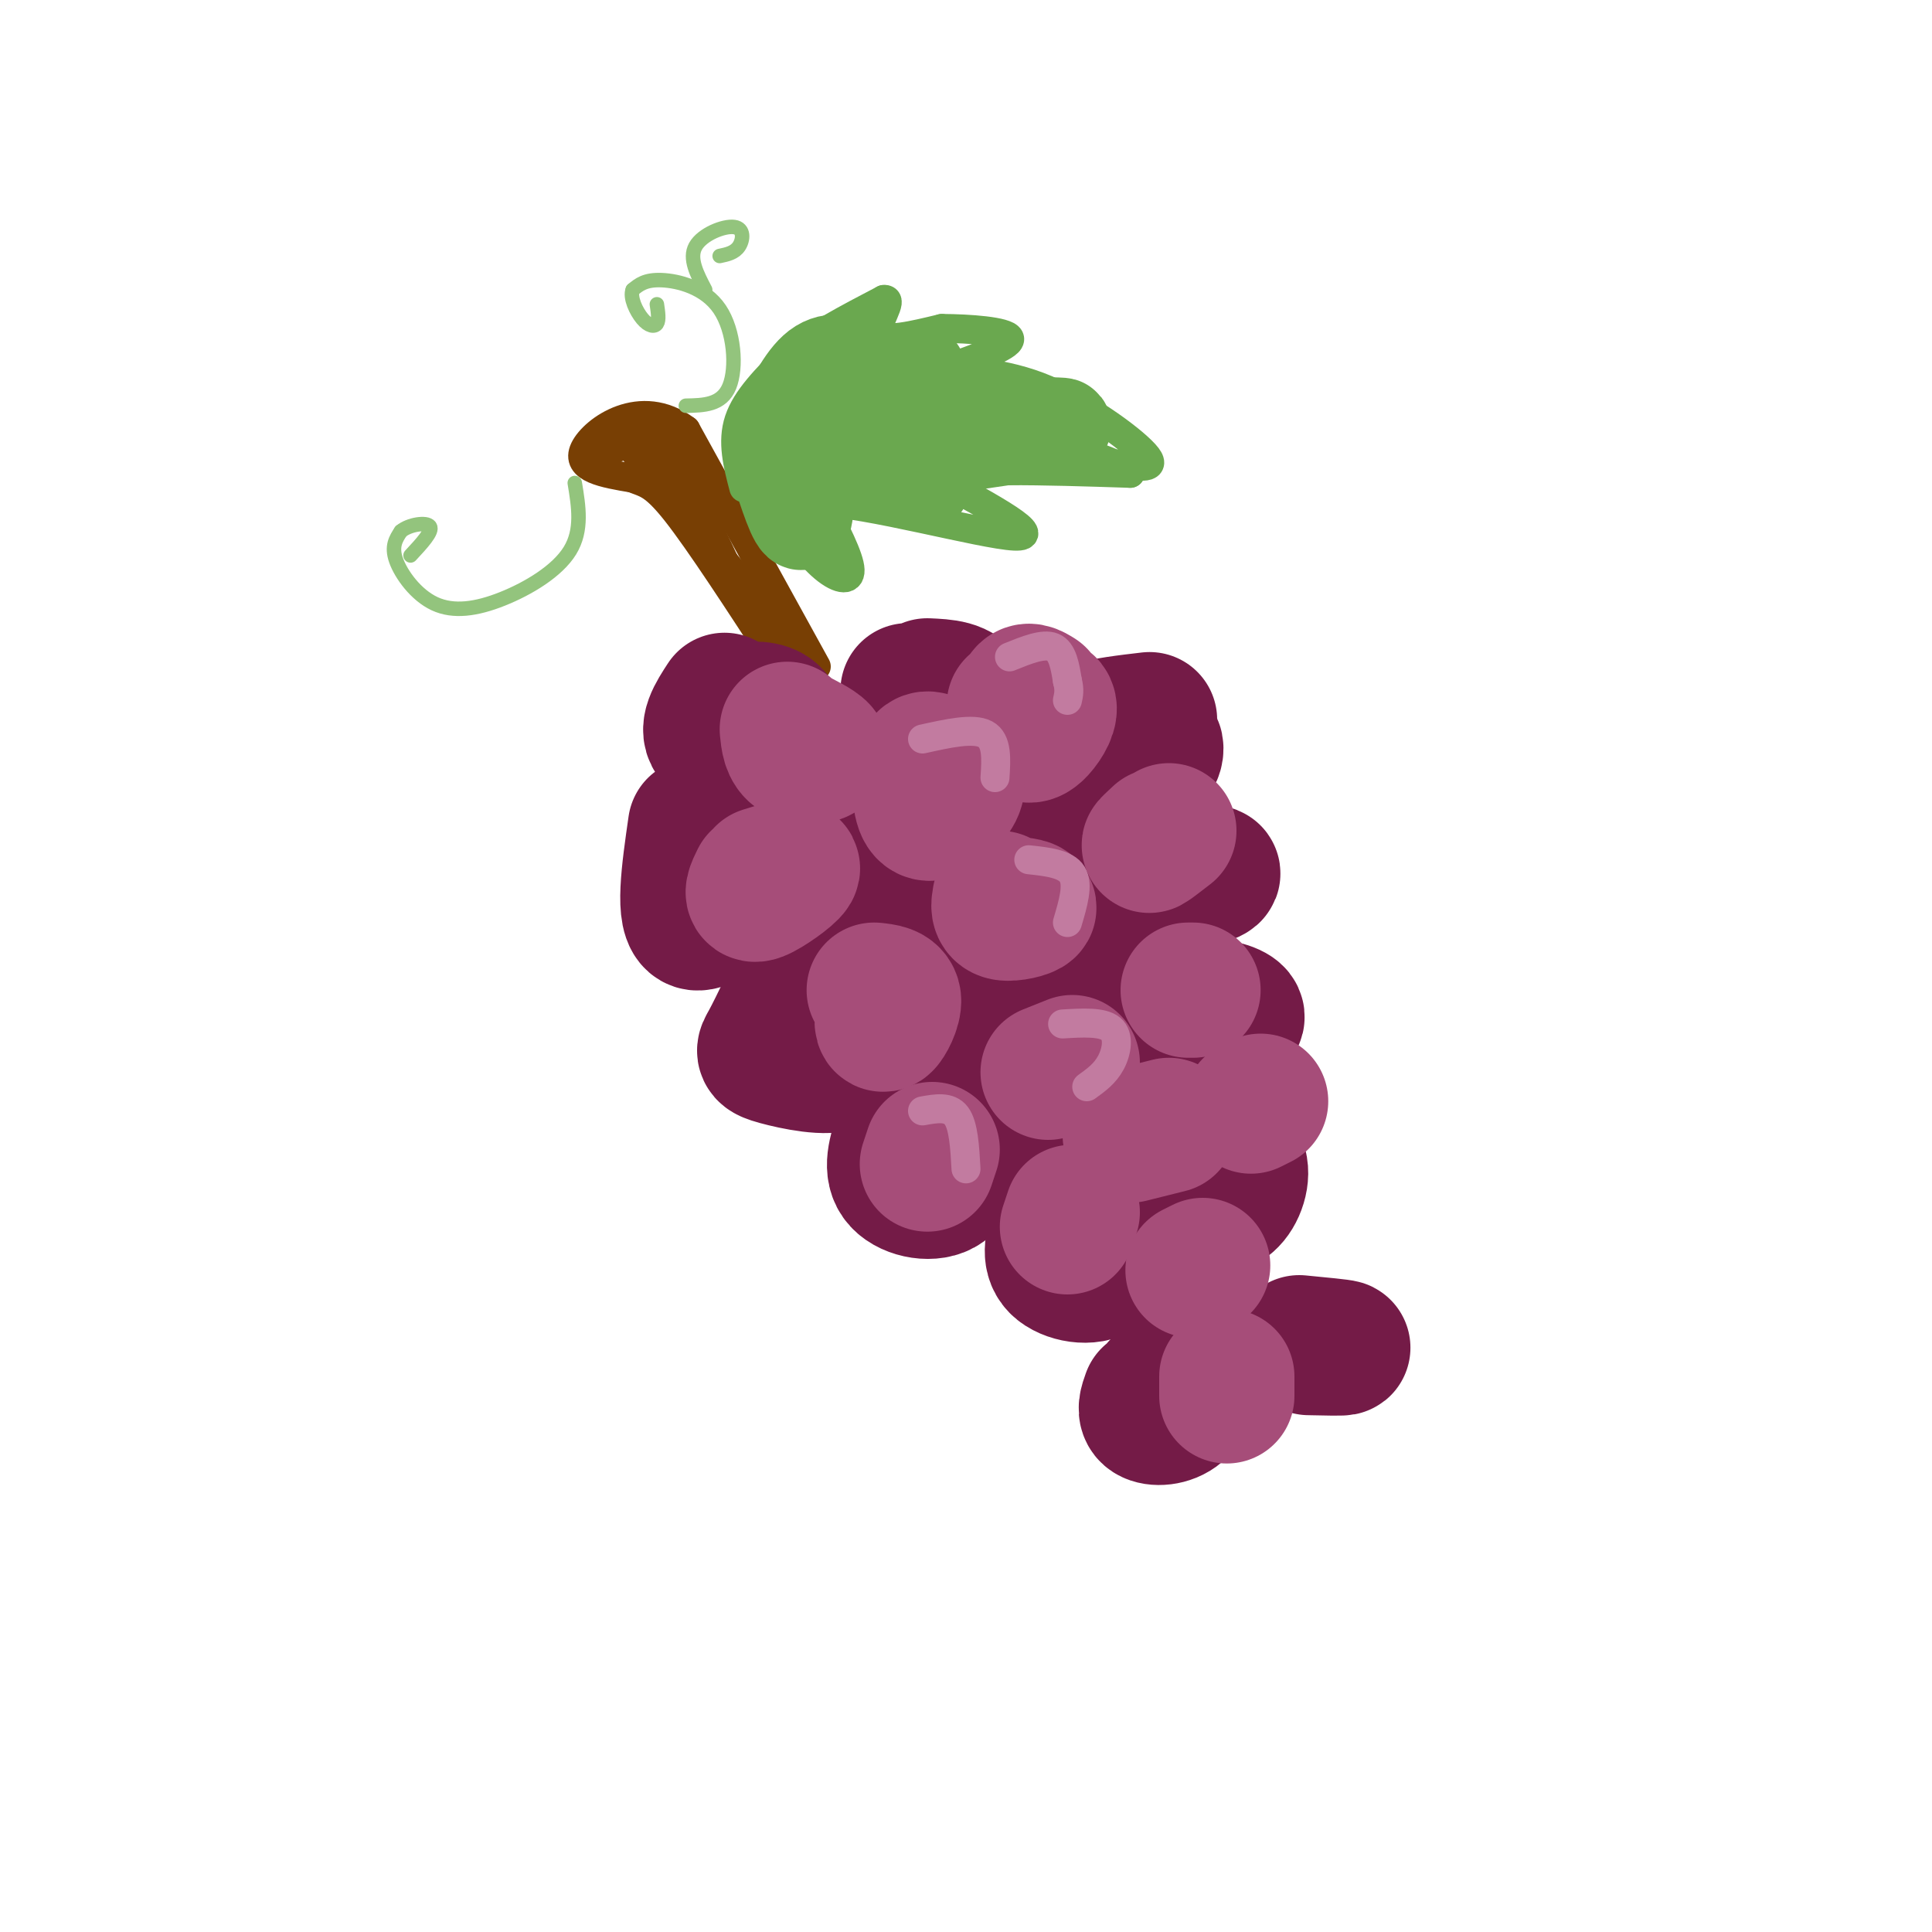 <svg viewBox='0 0 400 400' version='1.1' xmlns='http://www.w3.org/2000/svg' xmlns:xlink='http://www.w3.org/1999/xlink'><g fill='none' stroke='rgb(120,63,4)' stroke-width='6' stroke-linecap='round' stroke-linejoin='round'><path d='M169,138c0.000,0.000 -27.000,-49.000 -27,-49'/><path d='M142,89c-9.311,-7.000 -19.089,0.000 -21,4c-1.911,4.000 4.044,5.000 10,6'/><path d='M131,99c2.622,1.111 4.178,0.889 9,7c4.822,6.111 12.911,18.556 21,31'/><path d='M161,137c3.845,5.155 2.958,2.542 3,1c0.042,-1.542 1.012,-2.012 0,-4c-1.012,-1.988 -4.006,-5.494 -7,-9'/><path d='M157,125c-5.500,-6.833 -15.750,-19.417 -26,-32'/><path d='M131,93c-5.822,-4.800 -7.378,-0.800 -6,0c1.378,0.800 5.689,-1.600 10,-4'/><path d='M135,89c4.833,5.333 11.917,20.667 19,36'/></g>
<g fill='none' stroke='rgb(106,168,79)' stroke-width='6' stroke-linecap='round' stroke-linejoin='round'><path d='M154,101c-1.250,-4.750 -2.500,-9.500 -1,-14c1.500,-4.500 5.750,-8.750 10,-13'/><path d='M163,74c5.000,-4.167 12.500,-8.083 20,-12'/><path d='M183,62c2.311,-0.267 -1.911,5.067 -1,7c0.911,1.933 6.956,0.467 13,-1'/><path d='M195,68c5.667,0.022 13.333,0.578 14,2c0.667,1.422 -5.667,3.711 -12,6'/><path d='M197,76c0.845,1.024 8.958,0.583 18,4c9.042,3.417 19.012,10.690 22,14c2.988,3.310 -1.006,2.655 -5,2'/><path d='M159,103c3.844,5.489 7.689,10.978 11,14c3.311,3.022 6.089,3.578 6,1c-0.089,-2.578 -3.044,-8.289 -6,-14'/><path d='M170,104c8.667,-0.089 33.333,6.689 40,7c6.667,0.311 -4.667,-5.844 -16,-12'/><path d='M194,99c4.000,-2.167 22.000,-1.583 40,-1'/><path d='M234,98c-2.044,-2.911 -27.156,-9.689 -41,-12c-13.844,-2.311 -16.422,-0.156 -19,2'/><path d='M174,89c0.000,0.000 -18.000,4.000 -18,4'/></g>
<g fill='none' stroke='rgb(106,168,79)' stroke-width='20' stroke-linecap='round' stroke-linejoin='round'><path d='M161,96c2.000,6.250 4.000,12.500 5,12c1.000,-0.500 1.000,-7.750 1,-15'/><path d='M167,93c1.756,-3.178 5.644,-3.622 10,-2c4.356,1.622 9.178,5.311 14,9'/><path d='M191,100c-0.560,-0.607 -8.958,-6.625 -9,-10c-0.042,-3.375 8.274,-4.107 15,-4c6.726,0.107 11.863,1.054 17,2'/><path d='M214,88c5.022,0.258 9.078,-0.096 3,1c-6.078,1.096 -22.290,3.641 -30,4c-7.710,0.359 -6.917,-1.469 -7,-4c-0.083,-2.531 -1.041,-5.766 -2,-9'/><path d='M178,80c2.933,-2.200 11.267,-3.200 12,-3c0.733,0.200 -6.133,1.600 -13,3'/><path d='M177,80c-1.690,-0.012 0.583,-1.542 0,-3c-0.583,-1.458 -4.024,-2.845 -7,-1c-2.976,1.845 -5.488,6.923 -8,12'/></g>
<g fill='none' stroke='rgb(147,196,125)' stroke-width='3' stroke-linecap='round' stroke-linejoin='round'><path d='M119,100c0.804,4.877 1.608,9.754 -1,14c-2.608,4.246 -8.627,7.860 -14,10c-5.373,2.140 -10.100,2.807 -14,1c-3.900,-1.807 -6.971,-6.088 -8,-9c-1.029,-2.912 -0.014,-4.456 1,-6'/><path d='M83,110c1.667,-1.422 5.333,-1.978 6,-1c0.667,0.978 -1.667,3.489 -4,6'/><path d='M142,84c3.708,-0.071 7.417,-0.143 9,-4c1.583,-3.857 1.042,-11.500 -2,-16c-3.042,-4.500 -8.583,-5.857 -12,-6c-3.417,-0.143 -4.708,0.929 -6,2'/><path d='M131,60c-0.655,1.560 0.708,4.458 2,6c1.292,1.542 2.512,1.726 3,1c0.488,-0.726 0.244,-2.363 0,-4'/><path d='M146,60c-1.696,-3.244 -3.393,-6.488 -2,-9c1.393,-2.512 5.875,-4.292 8,-4c2.125,0.292 1.893,2.655 1,4c-0.893,1.345 -2.446,1.673 -4,2'/></g>
<g fill='none' stroke='rgb(116,27,71)' stroke-width='28' stroke-linecap='round' stroke-linejoin='round'><path d='M188,143c3.289,5.044 6.578,10.089 9,10c2.422,-0.089 3.978,-5.311 3,-8c-0.978,-2.689 -4.489,-2.844 -8,-3'/><path d='M238,149c-4.702,0.552 -9.404,1.104 -12,2c-2.596,0.896 -3.088,2.137 -1,4c2.088,1.863 6.754,4.348 10,4c3.246,-0.348 5.070,-3.528 4,-5c-1.070,-1.472 -5.035,-1.236 -9,-1'/><path d='M150,145c-2.018,3.095 -4.036,6.190 -2,8c2.036,1.810 8.125,2.333 11,1c2.875,-1.333 2.536,-4.524 1,-6c-1.536,-1.476 -4.268,-1.238 -7,-1'/><path d='M144,171c-1.375,9.550 -2.750,19.100 0,20c2.750,0.900 9.624,-6.852 12,-11c2.376,-4.148 0.255,-4.694 -3,-5c-3.255,-0.306 -7.644,-0.373 -9,0c-1.356,0.373 0.322,1.187 2,2'/><path d='M183,162c-2.799,0.895 -5.598,1.789 -8,4c-2.402,2.211 -4.407,5.737 -3,8c1.407,2.263 6.225,3.263 10,2c3.775,-1.263 6.507,-4.789 5,-7c-1.507,-2.211 -7.254,-3.105 -13,-4'/><path d='M163,208c-1.518,3.132 -3.037,6.265 -4,8c-0.963,1.735 -1.372,2.073 2,3c3.372,0.927 10.523,2.442 13,1c2.477,-1.442 0.279,-5.841 -2,-8c-2.279,-2.159 -4.640,-2.080 -7,-2'/><path d='M179,176c-2.158,3.279 -4.315,6.558 -5,11c-0.685,4.442 0.104,10.047 0,13c-0.104,2.953 -1.100,3.256 4,1c5.100,-2.256 16.296,-7.069 22,-10c5.704,-2.931 5.915,-3.980 7,-8c1.085,-4.020 3.042,-11.010 5,-18'/><path d='M212,165c1.750,-2.607 3.625,-0.125 6,5c2.375,5.125 5.250,12.893 7,22c1.750,9.107 2.375,19.554 3,30'/><path d='M228,222c-0.170,6.775 -2.096,8.714 -7,9c-4.904,0.286 -12.786,-1.081 -17,-2c-4.214,-0.919 -4.758,-1.391 -9,-7c-4.242,-5.609 -12.180,-16.356 -12,-21c0.180,-4.644 8.480,-3.184 14,-2c5.520,1.184 8.260,2.092 11,3'/><path d='M208,202c2.167,1.667 2.083,4.333 2,7'/><path d='M239,178c0.111,2.333 0.222,4.667 3,5c2.778,0.333 8.222,-1.333 9,-2c0.778,-0.667 -3.111,-0.333 -7,0'/><path d='M249,208c-3.708,2.149 -7.417,4.298 -6,5c1.417,0.702 7.958,-0.042 11,-1c3.042,-0.958 2.583,-2.131 0,-3c-2.583,-0.869 -7.292,-1.435 -12,-2'/><path d='M187,234c-1.345,3.798 -2.690,7.595 -1,10c1.690,2.405 6.417,3.417 9,2c2.583,-1.417 3.024,-5.262 2,-7c-1.024,-1.738 -3.512,-1.369 -6,-1'/><path d='M219,254c-0.964,3.024 -1.929,6.048 0,8c1.929,1.952 6.750,2.833 9,1c2.250,-1.833 1.929,-6.381 1,-9c-0.929,-2.619 -2.464,-3.310 -4,-4'/><path d='M247,237c-0.604,5.349 -1.209,10.699 -1,13c0.209,2.301 1.231,1.555 3,1c1.769,-0.555 4.284,-0.919 6,-3c1.716,-2.081 2.633,-5.880 1,-8c-1.633,-2.120 -5.817,-2.560 -10,-3'/><path d='M271,279c3.667,0.083 7.333,0.167 7,0c-0.333,-0.167 -4.667,-0.583 -9,-1'/><path d='M238,289c-0.583,1.619 -1.167,3.238 0,4c1.167,0.762 4.083,0.667 6,-1c1.917,-1.667 2.833,-4.905 2,-6c-0.833,-1.095 -3.417,-0.048 -6,1'/></g>
<g fill='none' stroke='rgb(166,77,121)' stroke-width='28' stroke-linecap='round' stroke-linejoin='round'><path d='M215,144c-1.204,-0.753 -2.408,-1.506 -3,0c-0.592,1.506 -0.571,5.270 0,7c0.571,1.730 1.692,1.427 3,0c1.308,-1.427 2.802,-3.979 2,-5c-0.802,-1.021 -3.901,-0.510 -7,0'/><path d='M163,151c0.200,2.044 0.400,4.089 2,5c1.600,0.911 4.600,0.689 5,0c0.400,-0.689 -1.800,-1.844 -4,-3'/><path d='M195,159c-1.604,-1.405 -3.209,-2.810 -4,-1c-0.791,1.810 -0.769,6.836 0,9c0.769,2.164 2.284,1.467 4,0c1.716,-1.467 3.633,-3.705 3,-5c-0.633,-1.295 -3.817,-1.648 -7,-2'/><path d='M157,182c-0.911,1.844 -1.822,3.689 0,3c1.822,-0.689 6.378,-3.911 7,-5c0.622,-1.089 -2.689,-0.044 -6,1'/><path d='M183,208c-0.311,2.200 -0.622,4.400 0,4c0.622,-0.400 2.178,-3.400 2,-5c-0.178,-1.600 -2.089,-1.800 -4,-2'/><path d='M207,186c-0.244,1.356 -0.489,2.711 1,3c1.489,0.289 4.711,-0.489 5,-1c0.289,-0.511 -2.356,-0.756 -5,-1'/><path d='M242,172c-1.833,1.417 -3.667,2.833 -4,3c-0.333,0.167 0.833,-0.917 2,-2'/><path d='M247,205c0.000,0.000 -1.000,0.000 -1,0'/><path d='M222,220c0.000,0.000 -5.000,2.000 -5,2'/><path d='M193,238c0.000,0.000 -1.000,3.000 -1,3'/><path d='M222,251c0.000,0.000 -1.000,3.000 -1,3'/><path d='M261,228c0.000,0.000 -2.000,1.000 -2,1'/><path d='M242,233c0.000,0.000 -8.000,2.000 -8,2'/><path d='M249,262c0.000,0.000 -2.000,1.000 -2,1'/><path d='M254,285c0.000,0.000 0.000,4.000 0,4'/></g>
<g fill='none' stroke='rgb(194,123,160)' stroke-width='6' stroke-linecap='round' stroke-linejoin='round'><path d='M209,136c3.500,-1.417 7.000,-2.833 9,-2c2.000,0.833 2.500,3.917 3,7'/><path d='M221,141c0.500,1.833 0.250,2.917 0,4'/><path d='M191,153c5.250,-1.167 10.500,-2.333 13,-1c2.500,1.333 2.250,5.167 2,9'/><path d='M213,178c3.833,0.417 7.667,0.833 9,3c1.333,2.167 0.167,6.083 -1,10'/><path d='M220,212c4.111,-0.244 8.222,-0.489 10,1c1.778,1.489 1.222,4.711 0,7c-1.222,2.289 -3.111,3.644 -5,5'/><path d='M191,230c2.750,-0.500 5.500,-1.000 7,1c1.500,2.000 1.750,6.500 2,11'/></g>
</svg>